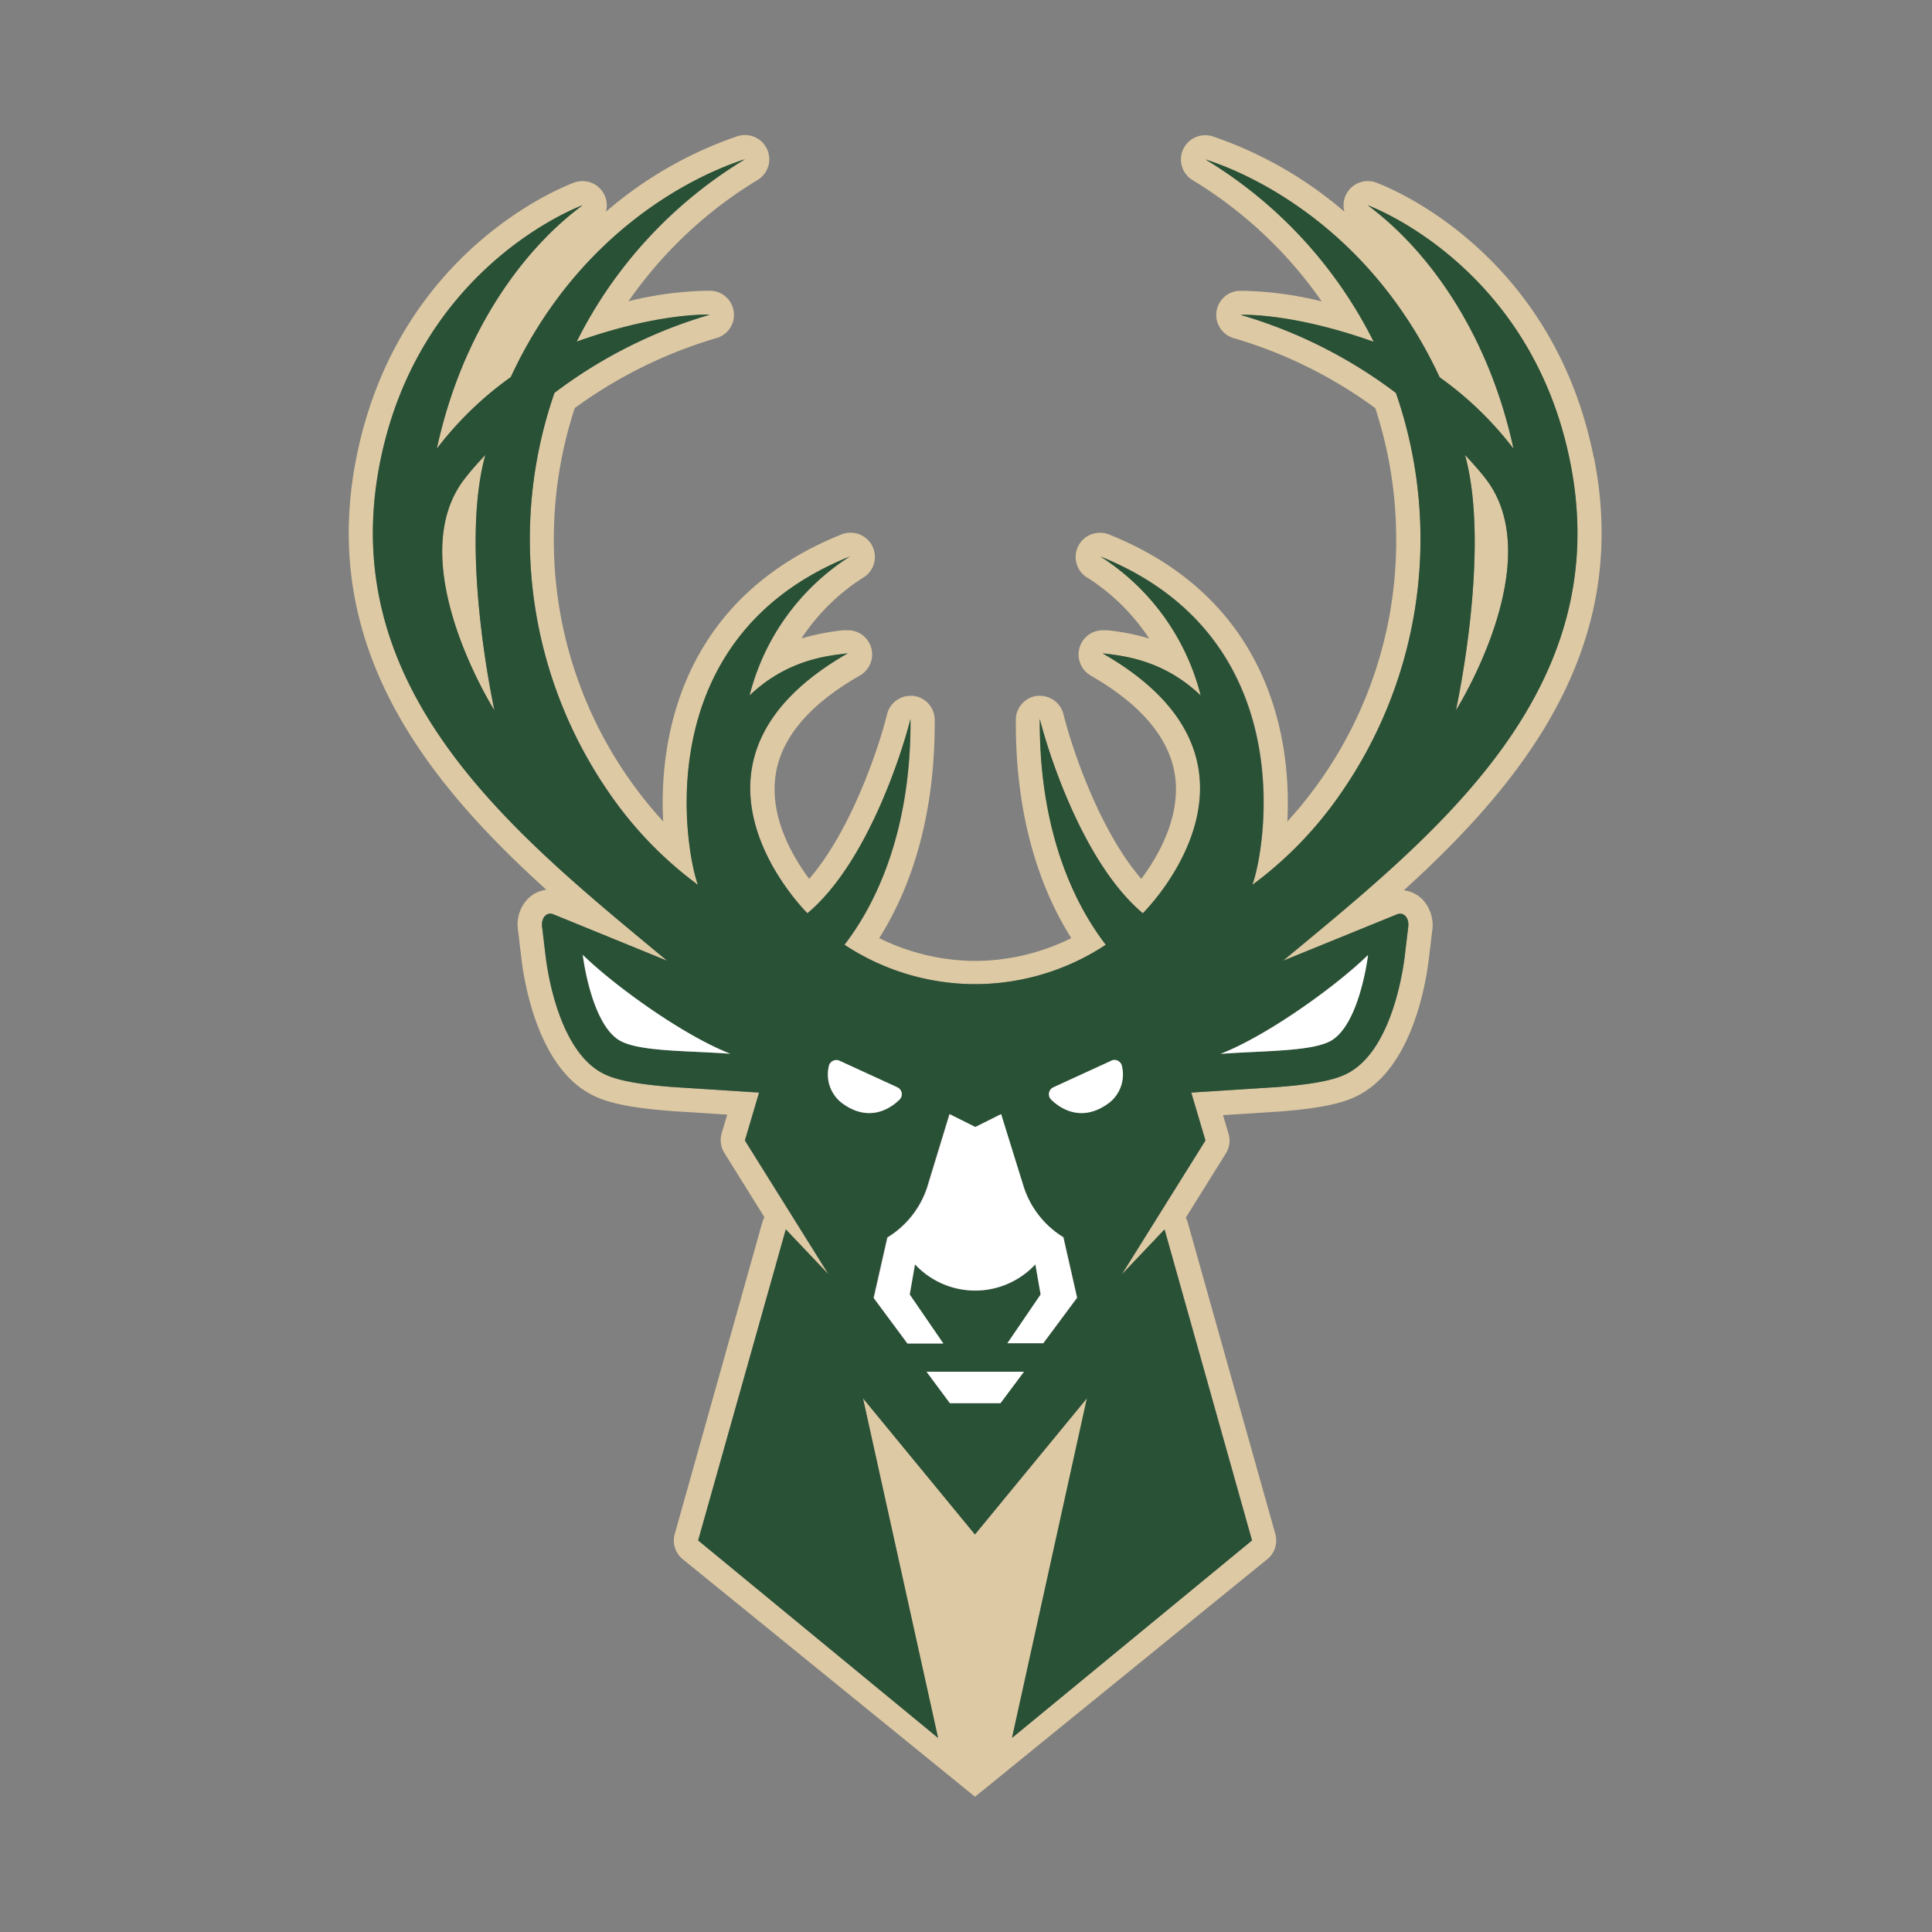 <svg xmlns="http://www.w3.org/2000/svg" viewBox="0 0 300 300"><rect x="0" y="0" width="300" height="300" fill="#808080" stroke="none"/><defs><style>.cls-1{fill:none;}.cls-2{fill:#ddc9a3;}.cls-3{fill:#295135;}.cls-4{fill:#fff;}</style></defs><title>milwaukee-bucks</title><g id="Layer_2" data-name="Layer 2"><g id="bucks"><rect class="cls-1" width="300" height="300"/><path class="cls-2" d="M227.48,70.63c4.09,14.75-1.41,39.67-1.41,39.67s14.59-23.07,4.62-36C229.67,73,228.57,71.81,227.48,70.63Zm20,.42C241,38.54,214.77,28.74,213.65,28.34a3.76,3.76,0,0,0-4.89,4.53,62,62,0,0,0-20.44-11.69,3.83,3.83,0,0,0-1.15-.18,3.76,3.76,0,0,0-1.94,7,66.12,66.12,0,0,1,20,18.8,55,55,0,0,0-12.05-1.64c-.51,0-.77,0-.77,0a3.75,3.75,0,0,0-.68,7.39,70.75,70.75,0,0,1,21.82,10.82,65.11,65.11,0,0,1,3.25,20.38,64.54,64.54,0,0,1-16.9,43.81c.7-13.55-3.18-34.73-27.67-44.56a3.83,3.83,0,0,0-1.4-.27,3.76,3.76,0,0,0-1.95,7l.18.1a32.17,32.17,0,0,1,9.38,9.32,34.14,34.14,0,0,0-6.5-1.28l-.29,0a3.39,3.39,0,0,0-.45,0,3.74,3.74,0,0,0-3.51,2.51,3.78,3.78,0,0,0,1.55,4.44l.24.15c7.84,4.52,12.2,9.78,13,15.64.83,6.42-2.72,12.46-5.26,15.86-6.59-7.62-10.88-20.64-12.08-25.55a3.76,3.76,0,0,0-3.64-2.87,3.15,3.15,0,0,0-.44,0,3.75,3.75,0,0,0-3.32,3.7c-.1,16,4.2,26.94,8.61,33.92a33.92,33.92,0,0,1-14.47,3.54H151a33.92,33.92,0,0,1-14.47-3.54c4.41-7,8.71-17.91,8.61-33.92a3.76,3.76,0,0,0-3.32-3.7,3.25,3.25,0,0,0-.44,0,3.75,3.75,0,0,0-3.64,2.87c-1.2,4.91-5.49,17.93-12.09,25.55-2.54-3.41-6.08-9.45-5.25-15.86.76-5.86,5.12-11.12,13-15.64l.16-.1.12-.08a3.75,3.75,0,0,0-2-6.92,3.39,3.39,0,0,0-.45,0l-.29,0a34.14,34.14,0,0,0-6.5,1.28,32.17,32.17,0,0,1,9.38-9.32l.18-.11a3.76,3.76,0,0,0-1.95-7,3.83,3.83,0,0,0-1.4.27c-24.49,9.83-28.38,31-27.67,44.56A64.54,64.54,0,0,1,86,83.74a65.11,65.11,0,0,1,3.25-20.38A71.64,71.64,0,0,1,111.1,52.54a3.75,3.75,0,0,0-.68-7.39s-.26,0-.77,0A55,55,0,0,0,97.6,46.77a66.12,66.12,0,0,1,20-18.8,3.76,3.76,0,0,0-1.94-7,3.83,3.83,0,0,0-1.15.18A61.86,61.86,0,0,0,94.09,32.87a3.76,3.76,0,0,0-4.89-4.53c-1.12.4-27.38,10.2-33.86,42.71-5.86,29.43,10.93,50.31,29.5,67.11a4.92,4.92,0,0,0-3.14,1.7,5.82,5.82,0,0,0-1.25,4.67l.51,4.29c.45,3.81,2.56,16.59,10.61,21,1.91,1.06,4.78,2.11,12.81,2.71l8.54.55-.87,2.93a3.76,3.76,0,0,0,.42,3l6.23,10a4.34,4.34,0,0,0-.33.8l-13.57,48.3A3.74,3.74,0,0,0,106,242.1l45.4,36.9,45.4-36.9a3.73,3.73,0,0,0,1.23-3.91l-13.58-48.3a3.29,3.29,0,0,0-.33-.8l6.24-10a3.76,3.76,0,0,0,.42-3l-.87-2.93,8.58-.55c8-.6,10.86-1.65,12.77-2.71,8.05-4.45,10.16-17.23,10.61-21l.51-4.29a5.86,5.86,0,0,0-1.25-4.67,4.92,4.92,0,0,0-3.14-1.7C236.58,121.36,253.37,100.48,247.51,71.05Zm-48.26,78.14L216.88,142c1.19-.51,2,.64,1.8,2l-.52,4.36c-.28,2.39-2,14.52-8.7,18.2-1.44.79-3.92,1.7-11.23,2.24l-13.23.85,2.2,7.44-13,20.81,6.65-7,13.58,48.29-37.26,30.66,11.63-52.74-17.39,21.15L134,217.12l11.63,52.74L108.41,239.2,122,190.91l6.65,7-13-20.81,2.2-7.44-13.23-.85c-7.31-.54-9.79-1.45-11.23-2.24-6.66-3.68-8.42-15.81-8.7-18.2L84.17,144c-.22-1.37.61-2.52,1.8-2l17.63,7.18C80.51,130,51.88,107.63,59,71.78,65.16,41,90.47,31.87,90.47,31.87c-9.27,6.85-18.73,19.72-22.64,37.8A53.38,53.38,0,0,1,79.31,58.58c10.26-22.11,27.78-31.07,36.37-33.83A69.2,69.2,0,0,0,89.55,53.07c12.88-4.6,20.66-4.18,20.66-4.18A74.67,74.67,0,0,0,86.1,61a69.25,69.25,0,0,0,8.46,62.05,59.63,59.63,0,0,0,13.85,14.36c-1.74-4.37-8.36-38.15,23.59-51l-.23.14a36.07,36.07,0,0,0-15.36,21.45c5.83-5.58,12-6.16,15.22-6.55l-.15.1c-29.66,17.1-6.08,40.26-6.08,40.26,9.35-7.83,14.8-25.38,16-30.17.11,18.53-6.06,29.63-10.25,35.06a36.91,36.91,0,0,0,20.29,6.12h0a36.91,36.91,0,0,0,20.29-6.12c-4.19-5.43-10.36-16.53-10.25-35.06,1.18,4.79,6.63,22.34,16,30.17,0,0,23.58-23.16-6.08-40.26l-.15-.1c3.23.39,9.39,1,15.22,6.55a36.07,36.07,0,0,0-15.36-21.45l-.23-.14c32,12.81,25.33,46.59,23.59,51a59.63,59.63,0,0,0,13.85-14.36,69.25,69.25,0,0,0,8.46-62,74.67,74.67,0,0,0-24.11-12.14s7.77-.42,20.66,4.18a69.2,69.2,0,0,0-26.13-28.32c8.59,2.76,26.1,11.72,36.37,33.83A53.38,53.38,0,0,1,235,69.67c-3.91-18.08-13.37-30.95-22.64-37.8,0,0,25.31,9.11,31.45,39.91C251,107.63,222.34,130,199.25,149.19ZM75.37,70.63c-1.09,1.18-2.19,2.39-3.22,3.71-10,12.89,4.63,36,4.63,36S71.28,85.38,75.37,70.63Z"/><path class="cls-3" d="M243.83,71.78c-6.14-30.8-31.45-39.91-31.45-39.91,9.27,6.85,18.73,19.72,22.64,37.8a53.38,53.38,0,0,0-11.48-11.09c-10.27-22.11-27.78-31.07-36.37-33.83A69.2,69.2,0,0,1,213.3,53.07c-12.89-4.6-20.66-4.18-20.66-4.18A74.67,74.67,0,0,1,216.75,61a69.25,69.25,0,0,1-8.46,62.05,59.63,59.63,0,0,1-13.85,14.36c1.74-4.37,8.36-38.15-23.59-51l.23.14a36.07,36.07,0,0,1,15.36,21.45c-5.83-5.58-12-6.16-15.22-6.55l.15.1c29.66,17.1,6.08,40.26,6.08,40.26-9.35-7.83-14.8-25.38-16-30.17-.11,18.53,6.06,29.63,10.25,35.06a36.91,36.91,0,0,1-20.29,6.12h0a36.91,36.91,0,0,1-20.29-6.12c4.19-5.43,10.36-16.53,10.25-35.06-1.18,4.79-6.63,22.34-16,30.17,0,0-23.58-23.16,6.08-40.26l.15-.1c-3.23.39-9.39,1-15.22,6.55a36.07,36.07,0,0,1,15.36-21.45l.23-.14c-31.95,12.81-25.33,46.59-23.59,51a59.63,59.63,0,0,1-13.85-14.36A69.25,69.25,0,0,1,86.1,61a74.67,74.67,0,0,1,24.11-12.14s-7.78-.42-20.66,4.18a69.2,69.2,0,0,1,26.13-28.32c-8.59,2.76-26.11,11.72-36.37,33.83A53.38,53.38,0,0,0,67.83,69.67c3.91-18.08,13.37-30.95,22.64-37.8,0,0-25.31,9.11-31.45,39.91C51.88,107.63,80.51,130,103.6,149.19L86,142c-1.19-.51-2,.64-1.8,2l.52,4.36c.28,2.39,2,14.52,8.7,18.2,1.44.79,3.92,1.7,11.23,2.24l13.23.85-2.2,7.44,13,20.81-6.65-7L108.41,239.2l37.26,30.66L134,217.12l17.38,21.15,17.39-21.15-11.63,52.74,37.26-30.66-13.58-48.29-6.65,7,13-20.81-2.2-7.44,13.23-.85c7.31-.54,9.79-1.45,11.23-2.24,6.66-3.68,8.42-15.81,8.7-18.2l.52-4.36c.22-1.37-.61-2.52-1.8-2l-17.63,7.18C222.34,130,251,107.63,243.83,71.78ZM72.15,74.34c1-1.32,2.13-2.53,3.22-3.71-4.09,14.75,1.41,39.67,1.41,39.67S62.19,87.23,72.15,74.34Zm24.14,87.28c-4.53-2.51-5.82-13.33-5.82-13.33h0c5,4.88,15.67,12.54,22.9,15.35C106.84,163.14,99.35,163.31,96.29,161.62Zm34.27,9.54a5.59,5.59,0,0,1-1.89-5.56,1.19,1.19,0,0,1,1.66-.89l9,4.13a1.17,1.17,0,0,1,.33,1.9C137.86,172.51,134.51,174.21,130.56,171.16Zm24.79,46.73H147.5L143.87,213H159ZM162,208.6h-5.57l5.16-7.57-.82-4.68a12.76,12.76,0,0,1-18.69,0l-.82,4.68,5.16,7.57h-5.57l-5.24-7.07,2.13-9.39a14.36,14.36,0,0,0,6.16-7.73L147.39,173l4,2,4-2L159,184.41a14.36,14.36,0,0,0,6.16,7.73l2.13,9.39Zm10.29-37.44c-3.95,3.05-7.31,1.35-9.11-.42a1.18,1.18,0,0,1,.34-1.9l9-4.13a1.19,1.19,0,0,1,1.66.89A5.59,5.59,0,0,1,172.29,171.16Zm40.09-22.86h0s-1.29,10.82-5.82,13.33c-3.06,1.69-10.55,1.52-17.08,2C196.71,160.84,207.37,153.18,212.38,148.3Zm13.69-38s5.5-24.92,1.41-39.67c1.09,1.18,2.19,2.39,3.21,3.71C240.66,87.23,226.07,110.3,226.07,110.3Z"/><path class="cls-4" d="M147.5,217.89h7.85L159,213H143.87Zm-57-69.6s1.29,10.82,5.82,13.33c3.06,1.69,10.55,1.52,17.08,2-7.23-2.81-17.9-10.47-22.9-15.35Zm48.86,20.55-9-4.13a1.19,1.19,0,0,0-1.66.89,5.59,5.59,0,0,0,1.89,5.56c3.95,3.05,7.3,1.35,9.1-.42A1.17,1.17,0,0,0,139.33,168.84ZM159,184.41,155.46,173l-4,2-4-2-3.49,11.43a14.36,14.36,0,0,1-6.16,7.73l-2.13,9.39,5.24,7.07h5.57L141.26,201l.82-4.68a12.76,12.76,0,0,0,18.69,0l.82,4.68-5.16,7.57H162l5.24-7.07-2.13-9.39A14.36,14.36,0,0,1,159,184.41Zm53.43-36.11c-5,4.88-15.67,12.54-22.9,15.35,6.53-.51,14-.34,17.08-2,4.53-2.51,5.82-13.33,5.82-13.33Zm-39.86,16.41-9,4.13a1.18,1.18,0,0,0-.34,1.9c1.8,1.77,5.16,3.47,9.11.42a5.59,5.59,0,0,0,1.89-5.56A1.19,1.19,0,0,0,172.52,164.71Z"/></g></g></svg>